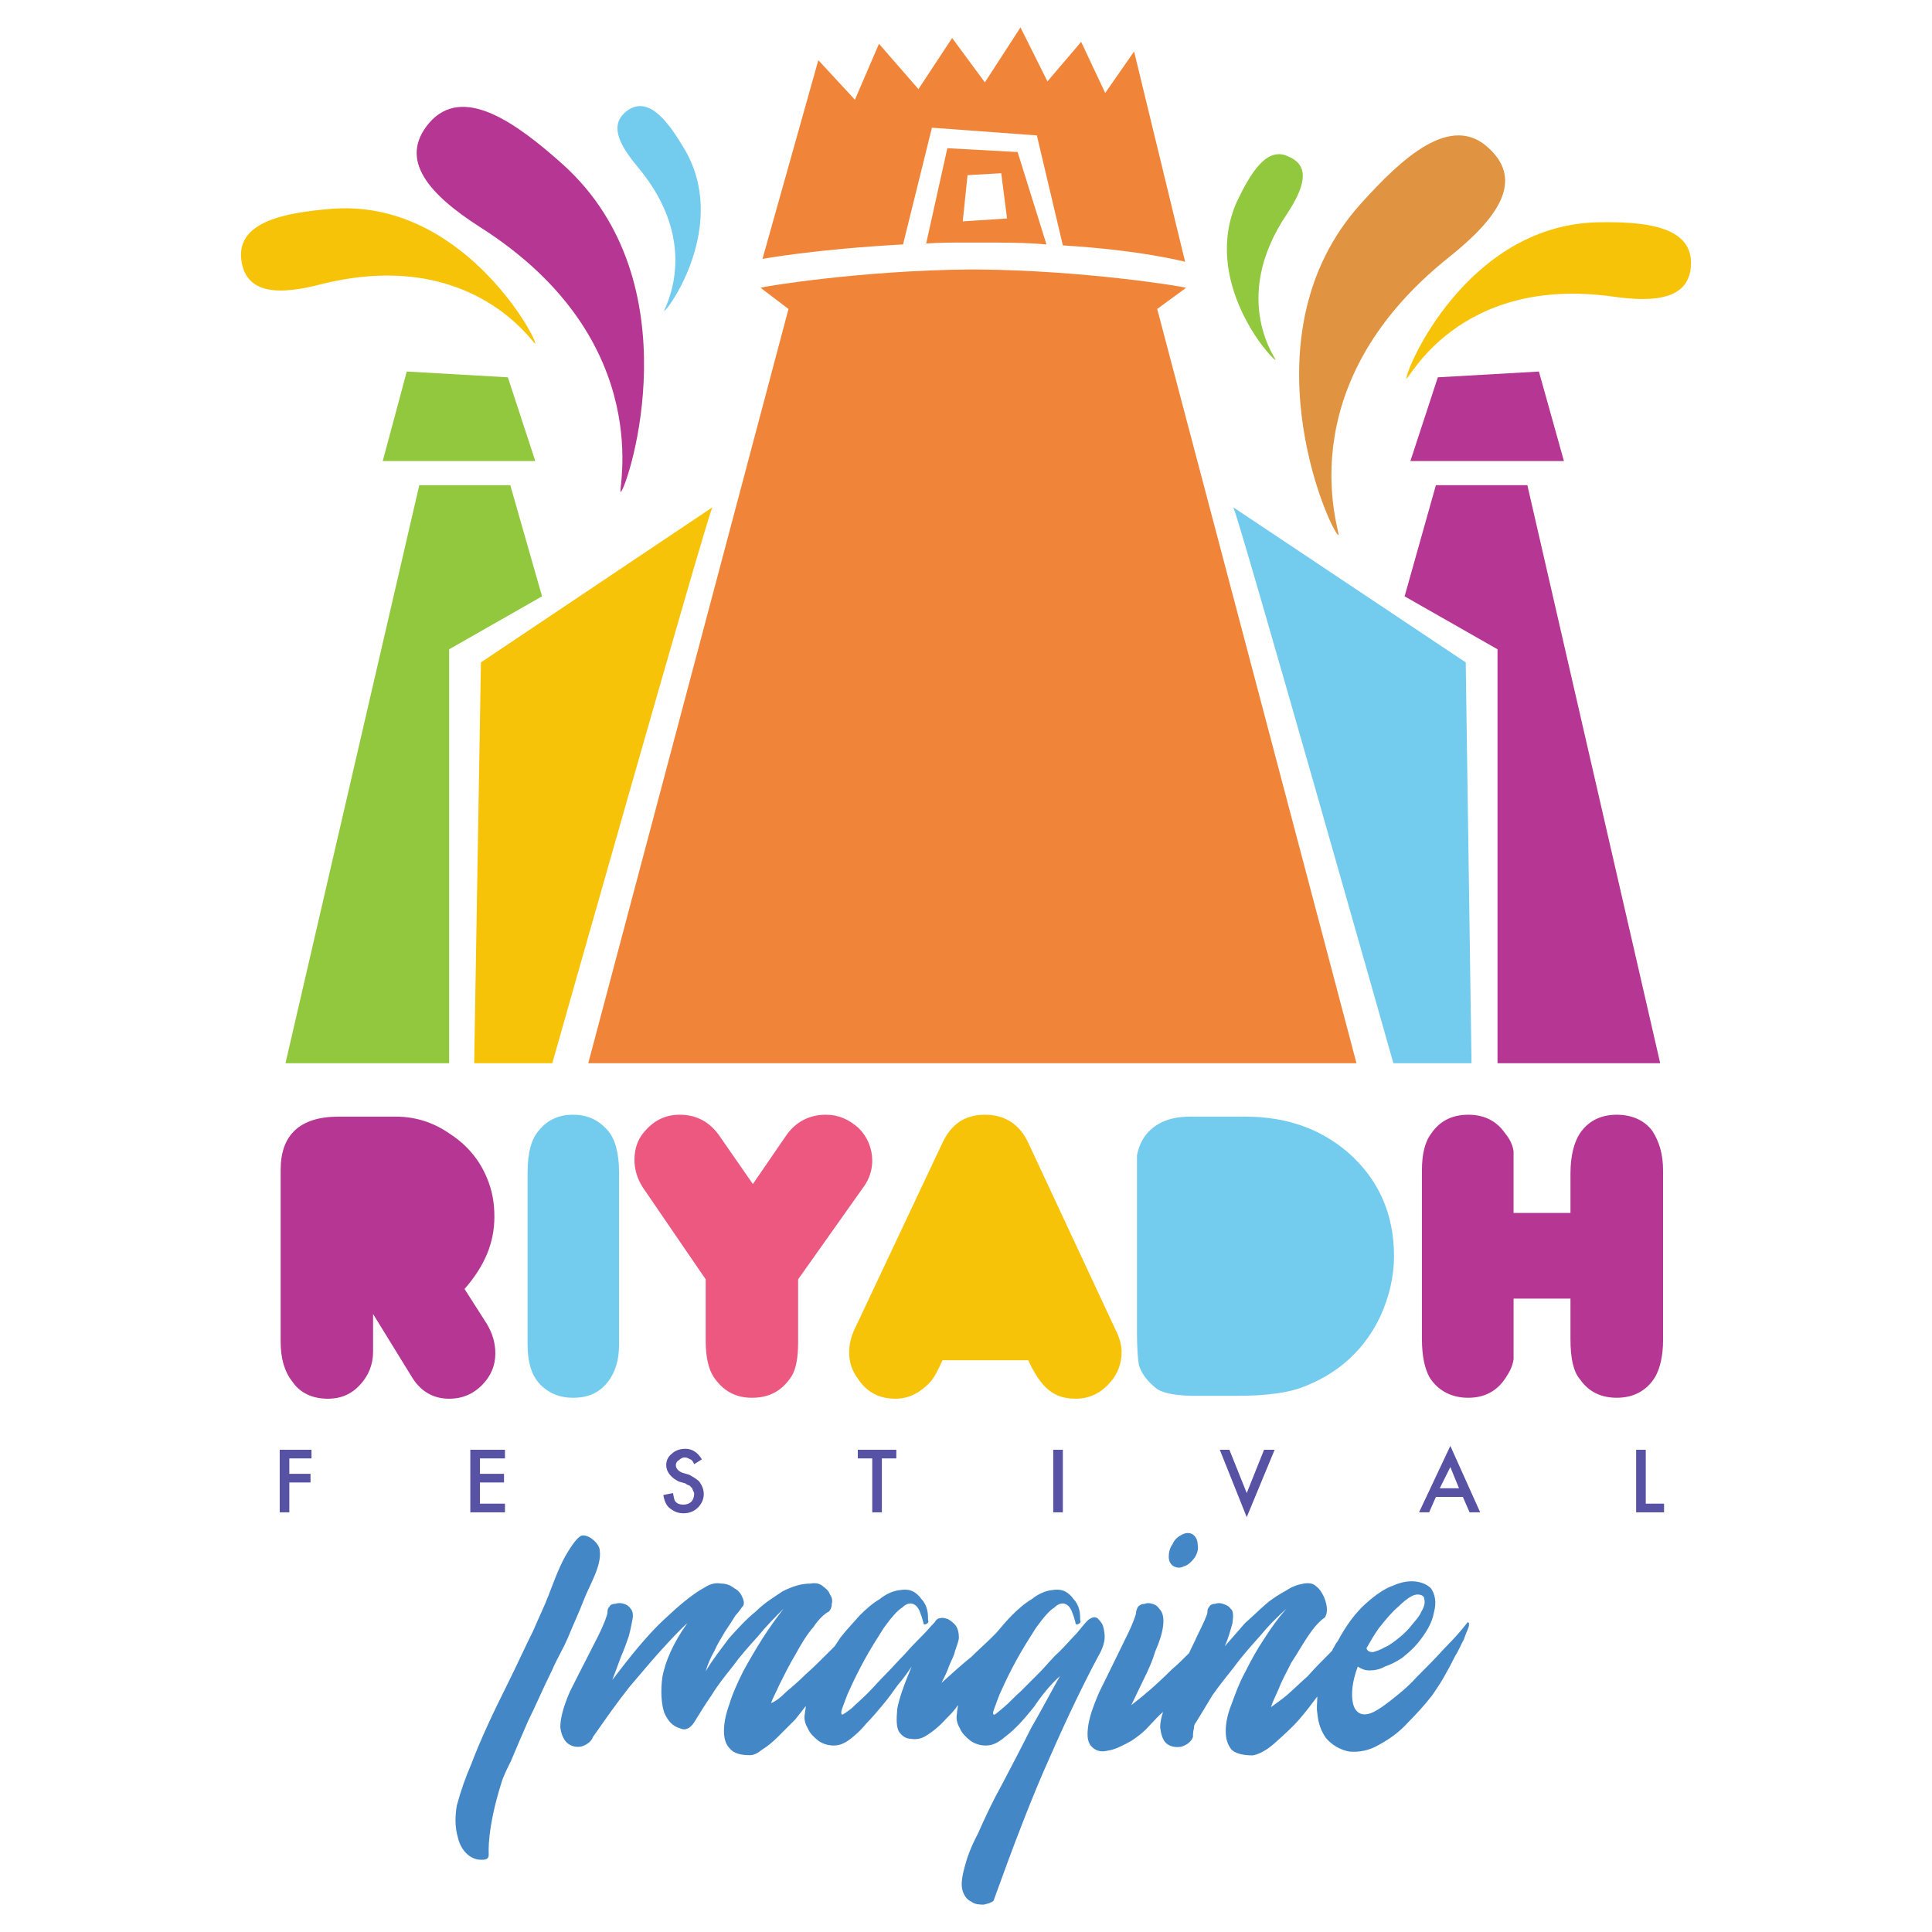 <?xml version="1.0" encoding="UTF-8"?><svg id="Layer_1" xmlns="http://www.w3.org/2000/svg" viewBox="0 0 400 400"  width="140" height="140"><defs><style>.cls-1{fill:#ec5880;}.cls-1,.cls-2,.cls-3,.cls-4,.cls-5,.cls-6,.cls-7,.cls-8,.cls-9{fill-rule:evenodd;}.cls-2{fill:#b53693;}.cls-3{fill:#f08539;}.cls-4{fill:#91c83e;}.cls-5,.cls-10{fill:#5752a3;}.cls-6{fill:#e09340;}.cls-7{fill:#f7c309;}.cls-8{fill:#73cbee;}.cls-9{fill:#4487c7;}</style></defs><path class="cls-7" d="M147.503,105.027c-.799,.798-33.153,115.104-33.153,115.104h-16.177l1.398-82.986,47.932-32.117Z"/><polygon class="cls-4" points="92.99 220.131 92.99 134.426 112.224 123.463 105.647 100.443 86.811 100.443 59.107 220.131 92.99 220.131"/><polygon class="cls-4" points="79.238 95.46 110.829 95.46 105.148 78.119 84.22 76.924 79.238 95.46"/><path class="cls-3" d="M239.586,63.973l5.979-4.388c-1.395-.399-21.327-3.59-43.052-3.789h-1.993c-21.725,.199-41.856,3.39-43.052,3.789l5.78,4.388-41.457,156.158h159.053L239.586,63.973Z"/><path class="cls-8" d="M255.332,105.027c.799,.798,33.153,115.104,33.153,115.104h16.177l-1.198-82.986-48.132-32.117Z"/><polygon class="cls-2" points="310.043 220.131 310.043 134.426 290.809 123.463 297.287 100.443 316.222 100.443 343.727 220.131 310.043 220.131"/><polygon class="cls-2" points="323.796 95.46 292.005 95.46 297.686 78.119 318.614 76.924 323.796 95.46"/><path class="cls-3" d="M208.493,45.233l-9.168,.598,.997-9.567,6.976-.399,1.196,9.368Zm-12.357-14.55l-4.385,19.732c2.79-.199,5.581-.199,8.77-.199h1.993c5.182,0,9.966,0,14.151,.399l-5.979-19.134-14.55-.797Z"/><path class="cls-3" d="M214.671,28.038l5.381,22.769c16.344,.999,25.313,3.395,25.313,3.395l-10.564-43.54-5.979,8.588-4.983-10.585-6.976,8.189-5.581-11.184-7.375,11.384-6.777-9.187-6.976,10.585-8.172-9.387-4.983,11.584-7.574-8.189-11.56,41.143s10.763-1.997,29.1-2.996l5.979-24.167,21.725,1.598Z"/><path class="cls-2" d="M96.179,266.87l4.584,7.175c1.196,1.993,1.794,3.986,1.794,6.179,0,2.591-.997,4.784-2.79,6.577-1.794,1.794-3.986,2.79-6.777,2.79-3.388,0-5.979-1.595-7.773-4.584l-7.973-12.955v7.773c0,2.79-.997,4.983-2.591,6.777-1.794,1.993-3.986,2.99-6.777,2.99-3.189,0-5.78-1.196-7.375-3.588-1.595-1.993-2.392-4.784-2.392-8.172v-35.677c0-7.175,3.986-10.962,11.959-10.962h11.959c3.986,0,7.773,1.196,11.162,3.588,3.388,2.192,5.979,5.182,7.574,8.969,1.196,2.79,1.595,5.381,1.595,8.172,0,5.381-1.993,10.165-6.179,14.949"/><path class="cls-8" d="M128.169,242.753v35.677c0,3.189-.797,5.78-2.392,7.773-1.794,2.193-3.986,3.189-7.175,3.189-2.79,0-5.182-.997-6.976-2.99-1.595-1.794-2.392-4.385-2.392-7.973v-35.677c0-4.186,.797-6.976,2.392-8.77,1.794-2.192,4.186-3.189,6.976-3.189,2.99,0,5.182,.997,7.175,3.189,1.595,1.794,2.392,4.784,2.392,8.77"/><path class="cls-1" d="M165.242,264.877v12.955c0,3.189-.399,5.581-1.395,7.175-1.993,2.99-4.584,4.385-8.172,4.385-3.388,0-5.979-1.395-7.973-4.385-.997-1.595-1.595-3.986-1.595-7.375v-12.756l-12.955-18.935c-1.196-1.794-1.794-3.787-1.794-5.78,0-2.192,.598-4.186,1.993-5.78,1.993-2.392,4.385-3.588,7.375-3.588,3.588,0,6.378,1.595,8.371,4.584l6.777,9.766,6.976-10.165c1.993-2.79,4.784-4.186,8.172-4.186,2.591,0,4.784,.997,6.777,2.79,1.794,1.794,2.79,4.186,2.79,6.777,0,1.794-.598,3.787-1.794,5.381l-13.553,19.134Z"/><path class="cls-7" d="M195.139,281.619c-.997,2.192-1.794,3.787-2.79,4.784-1.993,1.993-4.186,3.189-6.976,3.189-3.388,0-5.979-1.395-7.773-4.186-1.196-1.595-1.794-3.388-1.794-5.381,0-1.595,.399-3.388,1.196-4.983l18.138-38.468c1.794-3.787,4.584-5.78,8.77-5.78s7.175,1.993,8.969,5.78l18.138,38.866c.797,1.595,1.196,2.99,1.196,4.584,0,2.192-.797,4.385-2.192,5.979-1.993,2.392-4.385,3.588-7.375,3.588-2.591,0-4.584-.797-6.179-2.392-1.196-1.196-2.392-2.99-3.588-5.581h-17.739Z"/><path class="cls-8" d="M246.362,231.193h11.56c8.57,0,15.546,2.591,21.127,7.375,6.378,5.581,9.567,12.756,9.567,21.526,0,4.186-.997,8.371-2.79,12.357-3.189,6.777-8.371,11.56-15.148,14.351-3.588,1.595-8.57,2.192-14.749,2.192h-8.172c-3.787,0-6.577-.399-8.172-1.395-1.794-1.395-3.189-2.99-3.787-4.983-.199-1.196-.399-3.388-.399-6.577v-36.873c.399-1.794,.997-3.189,1.993-4.385,1.993-2.392,4.983-3.588,8.969-3.588"/><path class="cls-2" d="M313.37,268.863v12.557c-.2,1.395-.799,2.591-1.598,3.787-1.797,2.79-4.394,4.186-7.789,4.186s-6.191-1.395-7.989-4.186c-.999-1.794-1.598-4.385-1.598-7.973v-34.88c0-3.388,.599-5.979,1.997-7.773,1.797-2.591,4.394-3.787,7.589-3.787s5.792,1.196,7.589,3.787c.999,1.196,1.598,2.392,1.797,3.787v12.756h11.783v-8.172c0-3.787,.799-6.577,1.997-8.371,1.797-2.591,4.394-3.787,7.589-3.787s5.792,1.196,7.389,3.388c1.398,2.192,2.197,4.784,2.197,8.172v35.079c0,3.189-.599,5.78-1.598,7.574-1.797,2.99-4.593,4.385-7.988,4.385-3.195,0-5.792-1.196-7.589-3.787-1.398-1.595-1.997-4.385-1.997-8.371v-8.371h-11.783Z"/><polygon class="cls-5" points="64.488 301.949 59.904 301.949 59.904 305.138 64.289 305.138 64.289 306.932 59.904 306.932 59.904 313.111 57.911 313.111 57.911 300.155 64.488 300.155 64.488 301.949"/><polygon class="cls-5" points="104.55 301.949 99.368 301.949 99.368 305.138 104.351 305.138 104.351 306.932 99.368 306.932 99.368 311.317 104.55 311.317 104.55 313.111 97.375 313.111 97.375 300.155 104.55 300.155 104.55 301.949"/><path class="cls-5" d="M145.31,302.148l-1.595,.997c-.199-.598-.598-.997-.797-.997-.399-.199-.598-.399-1.196-.399-.399,0-.797,.199-1.196,.598-.399,.199-.598,.598-.598,.997,0,.598,.399,1.196,1.395,1.595l1.395,.399c.997,.598,1.794,.997,2.192,1.595s.797,1.395,.797,2.392-.399,1.993-1.196,2.79-1.794,1.196-2.99,1.196-1.993-.399-2.79-.997-1.196-1.595-1.395-2.79l1.993-.399c.199,.797,.199,1.196,.399,1.595,.399,.598,.997,.797,1.794,.797,.598,0,1.196-.199,1.595-.598s.598-.997,.598-1.595c0-.199,0-.399-.199-.598,0-.199-.199-.399-.199-.598l-.598-.598c-.199,0-.598-.199-.797-.399l-1.395-.399c-1.595-.797-2.591-1.993-2.591-3.388,0-.997,.399-1.794,1.196-2.392,.598-.598,1.595-.997,2.79-.997,1.395,0,2.591,.797,3.388,2.192"/><polygon class="cls-5" points="182.582 301.949 182.582 313.111 180.589 313.111 180.589 301.949 177.599 301.949 177.599 300.155 185.572 300.155 185.572 301.949 182.582 301.949"/><rect class="cls-10" x="218.06" y="300.155" width="1.993" height="12.955"/><polygon class="cls-5" points="254.534 300.155 258.122 309.124 261.71 300.155 263.902 300.155 258.122 314.107 252.541 300.155 254.534 300.155"/><path class="cls-5" d="M302.071,308.128l-1.794-4.385-2.192,4.385h3.986Zm.797,1.794h-5.581l-1.395,3.189h-2.093l6.478-13.753,6.179,13.753h-2.192l-1.395-3.189Z"/><polygon class="cls-5" points="340.738 300.155 340.738 311.317 344.525 311.317 344.525 313.111 338.744 313.111 338.744 300.155 340.738 300.155"/><path class="cls-9" d="M120.782,317.895c-1.2-.2-3.2,3.393-3.799,4.391-1.4,2.595-2.4,5.389-3.399,7.984-1,2.595-2.2,4.99-3.2,7.385-1.8,3.593-3.4,7.186-5.199,10.779-3.199,6.387-5.799,11.976-7.599,16.767-1.2,2.795-2.2,5.589-3,8.583-.4,2.196-.4,4.591,.2,6.587,.6,2.794,2.8,5.19,5.799,4.591,.4-.2,.6-.399,.6-.998,0-.399-.4-5.19,2.6-14.771,.4-1.397,1.2-2.994,2-4.591,1-2.395,2.2-5.19,3.599-8.383,1.6-3.194,3-6.587,4.799-10.18,1.6-3.593,2-3.793,3.4-6.986,1.4-3.393,2.2-4.99,3.2-7.585,1.2-3.194,3.799-7.186,3.399-10.38,0-1.397-2-3.194-3.399-3.194"/><path class="cls-9" d="M228.623,339.837c.199-1.198,0-2.196-.199-2.994s-.797-1.397-1.196-1.796c-.598-.399-1.196-.2-1.993,.399-.598,.599-1.395,1.597-2.392,2.795-.997,.998-2.192,2.395-3.588,3.793-1.395,1.198-2.591,2.795-3.986,4.192-1.395,1.397-2.79,2.795-3.986,3.992-1.395,1.198-2.392,2.395-3.388,3.194s-1.595,1.397-1.993,1.597c-.399,0-.399-.399,0-1.397,.399-.998,.797-2.395,1.595-3.992,.797-1.797,1.794-3.793,2.99-5.988,1.196-2.196,2.591-4.392,3.986-6.587,1.595-2.196,2.79-3.593,3.787-4.192,.797-.798,1.595-.998,2.192-.798,.598,.2,.997,.599,1.395,1.397,.399,.998,.598,1.597,.797,2.395,0,.399,.199,.599,.598,.399s.598-.399,.399-.798c0-.599,0-1.397-.199-2.196-.199-.798-.598-1.597-1.196-2.196-.399-.599-.997-1.198-1.794-1.597-.797-.399-1.794-.399-2.99-.2s-2.591,.798-3.787,1.797c-1.395,.798-2.79,1.996-4.186,3.393-.997,.998-1.993,2.196-3.189,3.593-.199,.2-.598,.599-.997,.998-1.196,1.198-2.79,2.595-4.186,3.992-1.993,1.597-3.986,3.393-6.179,5.39,.598-1.198,1.196-2.395,1.595-3.593,.399-.998,.997-1.996,1.196-2.994,.399-1.198,.797-2.196,.797-2.795,0-.998-.199-1.796-.598-2.395-.399-.599-.997-.998-1.595-1.397-.598-.2-1.196-.399-1.794-.2-.399,0-.797,.399-.997,.798-.797,.798-1.595,1.796-2.591,2.795-1.196,1.198-2.392,2.395-3.588,3.793-1.395,1.397-2.591,2.795-3.986,4.192-1.395,1.397-2.591,2.795-3.787,3.992-1.196,1.198-2.392,2.196-3.189,2.994-.997,.798-1.595,1.198-1.993,1.397-.199,0-.399-.399,0-1.397,.399-.998,.797-2.395,1.595-3.992,.797-1.797,1.794-3.793,2.99-5.988,1.196-2.196,2.591-4.392,3.986-6.587,1.595-2.196,2.79-3.593,3.787-4.192,.797-.798,1.595-.998,2.192-.798,.598,.2,.997,.599,1.395,1.397,.399,.998,.598,1.597,.797,2.395,0,.399,.199,.599,.598,.399s.598-.399,.399-.798c0-.599,0-1.397-.199-2.196-.199-.798-.598-1.597-1.196-2.196-.399-.599-.997-1.198-1.794-1.597-.797-.399-1.794-.399-2.99-.2s-2.591,.798-3.787,1.797c-1.395,.798-2.79,1.996-4.186,3.393-1.196,1.397-2.591,2.795-3.986,4.591-.399,.599-.797,1.198-1.196,1.797-.399,.399-.797,.798-1.196,1.198-1.595,1.597-3.189,3.194-4.784,4.591-1.395,1.397-2.79,2.595-3.986,3.593-1.196,1.198-2.192,1.996-3.189,2.395,.199-.798,.997-2.196,1.794-3.992,.997-1.996,1.993-3.992,3.189-5.988,1.196-2.196,2.392-4.192,3.787-5.789,1.196-1.796,2.392-2.795,3.189-3.194,.399-.399,.598-.998,.598-1.597,.199-.798,0-1.397-.399-1.996-.199-.599-.797-1.198-1.395-1.597-.598-.599-1.595-.798-2.591-.599-1.993,0-3.787,.599-5.78,1.597-1.794,1.198-3.787,2.395-5.581,4.192-1.993,1.597-3.787,3.593-5.581,5.589-1.595,2.196-3.388,4.392-4.784,6.787,.399-1.397,.997-2.795,1.794-4.192,.598-1.397,1.395-2.595,2.192-3.992,.797-1.198,1.595-2.395,2.192-3.393,.797-.798,1.196-1.597,1.595-1.996,.199-.399,.199-.998-.199-1.797-.199-.599-.797-1.397-1.595-1.796-.797-.599-1.595-.998-2.79-.998-.997-.2-2.192,0-3.388,.798-2.591,1.397-5.381,3.793-8.57,6.787-3.388,3.194-6.777,7.386-10.564,12.376l1.794-4.791c.598-1.397,1.196-2.994,1.595-4.192,.399-1.397,.598-2.595,.797-3.593,.199-.998,0-1.796-.399-2.196-.399-.599-.797-.798-1.395-.998-.598-.2-1.196-.2-1.794,0-.598,0-.997,.2-1.196,.599-.399,.399-.399,.798-.399,1.198,0,.399-.598,2.196-1.993,4.99-1.395,2.795-3.388,6.587-5.78,11.378-1.395,3.194-1.993,5.589-1.993,7.386,.199,1.597,.797,2.795,1.595,3.393s1.794,.798,2.79,.599c1.196-.399,1.993-.998,2.392-1.996,2.79-3.992,5.182-7.386,7.574-10.38,2.392-2.795,4.385-5.19,6.179-7.186,2.192-2.395,3.986-4.392,5.78-5.988-2.99,4.192-4.584,7.985-5.182,11.178-.399,2.994-.199,5.589,.399,7.386,.797,1.797,1.794,2.795,3.189,3.194,1.196,.599,2.192,0,2.99-1.198,.997-1.597,2.192-3.593,3.588-5.589,1.196-1.996,2.79-3.992,4.385-5.988,1.595-2.196,3.388-4.192,5.182-6.188,1.794-2.196,3.588-3.992,5.381-5.789-1.395,1.797-2.99,3.992-4.385,6.188-1.395,2.196-2.79,4.591-3.986,6.787-1.196,2.395-2.192,4.591-2.79,6.587-.797,2.196-1.196,3.992-1.196,5.789,0,1.597,.399,2.795,1.196,3.593,.797,.998,2.192,1.397,4.186,1.397,.797,0,1.595-.399,2.591-1.198,.997-.599,2.192-1.597,3.189-2.595,1.196-1.198,2.392-2.395,3.588-3.593,.797-.998,1.595-1.996,2.192-2.795,0,.599-.199,1.198-.199,1.597-.199,.998,0,1.996,.598,2.994,.399,.998,1.196,1.797,2.192,2.595,.797,.599,1.993,.998,3.189,.998,1.395,0,2.591-.599,3.986-1.797,.997-.798,1.794-1.597,2.79-2.795,.997-.998,2.192-2.395,3.189-3.593,1.196-1.397,2.192-2.795,3.189-4.192,1.196-1.397,2.192-2.795,2.99-3.992-1.595,3.793-2.591,6.587-2.99,8.783-.199,2.196-.199,3.793,.399,4.791,.598,.798,1.395,1.397,2.392,1.397,.997,.2,1.993,0,2.79-.399,1.395-.798,2.99-1.996,4.584-3.793,.997-.998,1.794-1.797,2.392-2.795,0,.599-.199,1.198-.199,1.797-.199,.998,0,1.996,.598,2.994,.399,.998,1.196,1.797,2.192,2.595,.797,.599,1.993,.998,3.189,.998,1.395,0,2.591-.599,3.986-1.797,2.392-1.797,4.186-3.992,5.979-6.188,1.595-2.395,3.388-4.591,5.381-6.388-1.794,3.194-3.787,6.986-5.979,10.779-1.993,3.992-3.986,7.785-5.979,11.578-1.993,3.593-3.588,6.987-4.983,10.18-1.595,2.994-2.392,5.39-2.79,6.986-.598,2.196-.797,3.793-.399,4.99s.997,1.797,1.794,2.196c.797,.599,1.794,.599,2.591,.599,.797-.2,1.595-.399,1.993-.798,4.186-11.578,7.973-21.558,11.76-29.942,3.588-8.184,6.976-15.171,9.966-20.76,.598-.998,.997-1.996,1.196-2.994"/><path class="cls-9" d="M242.974,324.272c.797,.399,1.395,.399,2.192,0,.797-.199,1.595-.997,2.192-1.794,.598-.997,.797-1.794,.598-2.79,0-.797-.399-1.595-.997-1.993s-1.395-.399-2.192,0-1.595,.997-1.993,1.993c-.598,.797-.797,1.794-.797,2.591,0,.997,.399,1.595,.997,1.993"/><path class="cls-9" d="M285.504,337.055c1.597-1.999,2.794-3.398,3.991-4.397,.998-.999,1.996-1.799,2.794-2.199,.798-.4,1.397-.4,1.996-.2,.399,.2,.599,.4,.599,.799,.2,.799,0,1.599-.599,2.598-.399,.999-1.197,1.799-1.996,2.798-.798,.999-1.597,1.799-2.594,2.598-.998,.799-1.996,1.599-2.993,1.999-.998,.6-1.796,.799-2.395,.999-.798,0-1.197-.2-1.397-.799,.798-1.399,1.597-2.798,2.594-4.197m18.36-1.199c-1.197,1.599-2.794,3.398-4.79,5.396-1.796,1.999-3.792,3.997-5.787,5.996-1.796,1.999-3.792,3.598-5.588,4.997-1.796,1.399-3.393,2.398-4.391,2.598-1.597,.4-2.794-.4-3.193-2.199-.399-1.799-.2-4.397,.998-7.595,.599,.4,1.397,.799,2.395,.799,.998,0,2.195-.2,3.193-.799,1.197-.4,2.395-.999,3.592-1.799,1.197-.999,2.195-1.799,3.193-2.998,1.796-2.199,2.993-4.197,3.393-6.396,.599-2.199,.2-3.797-.599-4.997-.798-.799-1.796-1.199-2.993-1.399-1.397-.2-2.993,0-4.79,.799-1.796,.6-3.792,1.999-5.787,3.797-1.996,1.799-3.991,4.397-5.787,7.795-.399,.4-.599,.999-.998,1.599,0,.2-.2,.4-.399,.6-1.796,1.799-3.393,3.398-4.79,4.997-1.597,1.399-2.994,2.798-4.391,3.997-1.197,.999-2.395,1.799-3.193,2.398,.2-.799,.798-1.999,1.597-3.797,.599-1.599,1.597-3.398,2.594-5.396,1.197-1.799,2.195-3.598,3.393-5.396,1.197-1.799,2.395-3.198,3.592-3.997,.2-.4,.399-.799,.399-1.599,0-.799-.2-1.599-.599-2.598-.399-.799-.798-1.599-1.597-2.198-.599-.6-1.397-.799-2.594-.6s-2.395,.6-3.592,1.399c-1.397,.799-2.794,1.599-4.191,2.798-1.397,1.199-2.794,2.598-4.39,3.997-1.397,1.599-2.794,3.198-4.191,4.797,.798-1.799,1.197-3.398,1.597-4.797,.2-1.599,.2-2.598-.399-2.998-.399-.6-.998-.799-1.597-.999-.599-.2-.998-.2-1.597,0-.599,0-.998,.2-1.197,.6-.399,.4-.399,.799-.399,1.199s-.798,2.199-2.195,4.997c-.399,.999-.998,1.999-1.597,3.398-1.197,1.199-2.395,2.398-3.592,3.398-2.993,2.998-5.787,5.396-8.382,7.395,.798-1.599,1.597-3.398,2.594-5.396s1.796-3.797,2.395-5.796c.798-1.799,1.397-3.598,1.597-5.196,.2-1.599,0-2.798-.798-3.598-.399-.6-.798-.799-1.397-.999-.599-.2-1.197-.2-1.597,0-.599,0-.998,.2-1.397,.6-.2,.4-.399,.799-.399,1.199s-.599,2.199-1.996,4.997c-1.397,2.798-3.193,6.596-5.588,11.392-1.397,3.198-2.195,5.596-2.395,7.595-.2,1.799,0,2.998,.798,3.797,.798,.799,1.796,1.199,3.393,.799,1.397-.2,2.994-.999,4.79-1.999,1.197-.799,2.594-1.799,3.792-3.198,.998-.999,1.796-1.999,2.794-2.798-.399,1.199-.599,2.199-.599,3.198,.2,1.599,.599,2.798,1.397,3.398,.798,.6,1.796,.799,2.993,.6,1.197-.4,1.996-.999,2.395-1.999,0-.4,0-.999,.2-1.799,0-.6,.2-.999,.399-1.199,.998-1.599,2.195-3.598,3.393-5.596,1.397-1.999,2.993-3.997,4.59-5.996,1.597-2.199,3.393-4.197,5.189-6.196,1.796-2.199,3.592-3.997,5.588-5.796-1.597,1.799-3.193,3.997-4.59,6.196-1.597,2.398-2.794,4.597-3.991,6.995-1.197,2.199-1.996,4.397-2.794,6.596-.798,1.999-1.197,3.797-1.197,5.596,0,1.599,.399,2.798,1.197,3.797,.798,.799,2.395,1.199,4.39,1.199,1.197-.2,2.794-.999,4.39-2.398,1.796-1.599,3.592-3.198,5.189-4.997,1.397-1.599,2.594-3.198,3.792-4.797,0,1.199-.2,2.398,0,3.398,.2,2.199,.798,3.797,1.796,5.197,1.197,1.399,2.794,2.398,4.79,2.798,1.996,.2,4.191-.2,6.187-1.399,2.195-1.199,4.191-2.598,5.987-4.597,1.796-1.799,3.592-3.797,4.989-5.596,1.397-1.999,2.395-3.598,2.994-4.797,.599-.999,1.197-2.199,1.796-3.398,.798-1.199,1.197-2.398,1.796-3.398,.399-1.199,.798-1.999,.998-2.598,.2-.799,0-.999-.2-.999"/><path class="cls-7" d="M68.506,43.24c26.751-2.192,42.323,26.11,42.323,27.904,0,.797-12.577-20.131-44.12-12.357-8.984,2.392-15.971,2.192-16.769-5.182-.799-7.773,9.183-9.567,18.566-10.364"/><path class="cls-2" d="M116.565,34.071c27.151,24.516,13.575,66.172,11.978,67.767-.998,.997,8.185-31.093-29.147-54.811-10.581-6.777-16.969-13.952-10.581-21.526,6.987-8.172,18.167,0,27.75,8.57"/><path class="cls-8" d="M141.722,30.882c9.168,15.546-3.189,33.086-4.186,33.485-.598,.399,8.371-13.354-5.581-29.897-3.986-4.784-5.979-8.969-1.794-11.76,4.385-2.79,8.371,2.79,11.56,8.172"/><path class="cls-7" d="M330.54,46.03c-26.953,.797-39.531,30.495-39.331,32.289,.2,.997,10.382-21.327,42.526-16.942,9.384,1.395,16.371,.399,16.371-6.976,0-7.773-10.182-8.57-19.566-8.371"/><path class="cls-6" d="M281.683,42.243c-24.358,27.107-6.589,67.169-4.592,68.564,.998,.797-11.58-30.096,22.96-57.602,9.983-7.973,15.573-15.746,8.186-22.522-7.786-7.375-17.969,1.993-26.554,11.56"/><path class="cls-4" d="M256.129,41.645c-7.375,16.344,6.777,32.488,7.973,32.887,.598,.399-9.766-12.357,2.392-30.296,3.388-5.182,4.983-9.766,.399-11.76-4.584-2.392-7.973,3.388-10.763,9.168"/></svg>